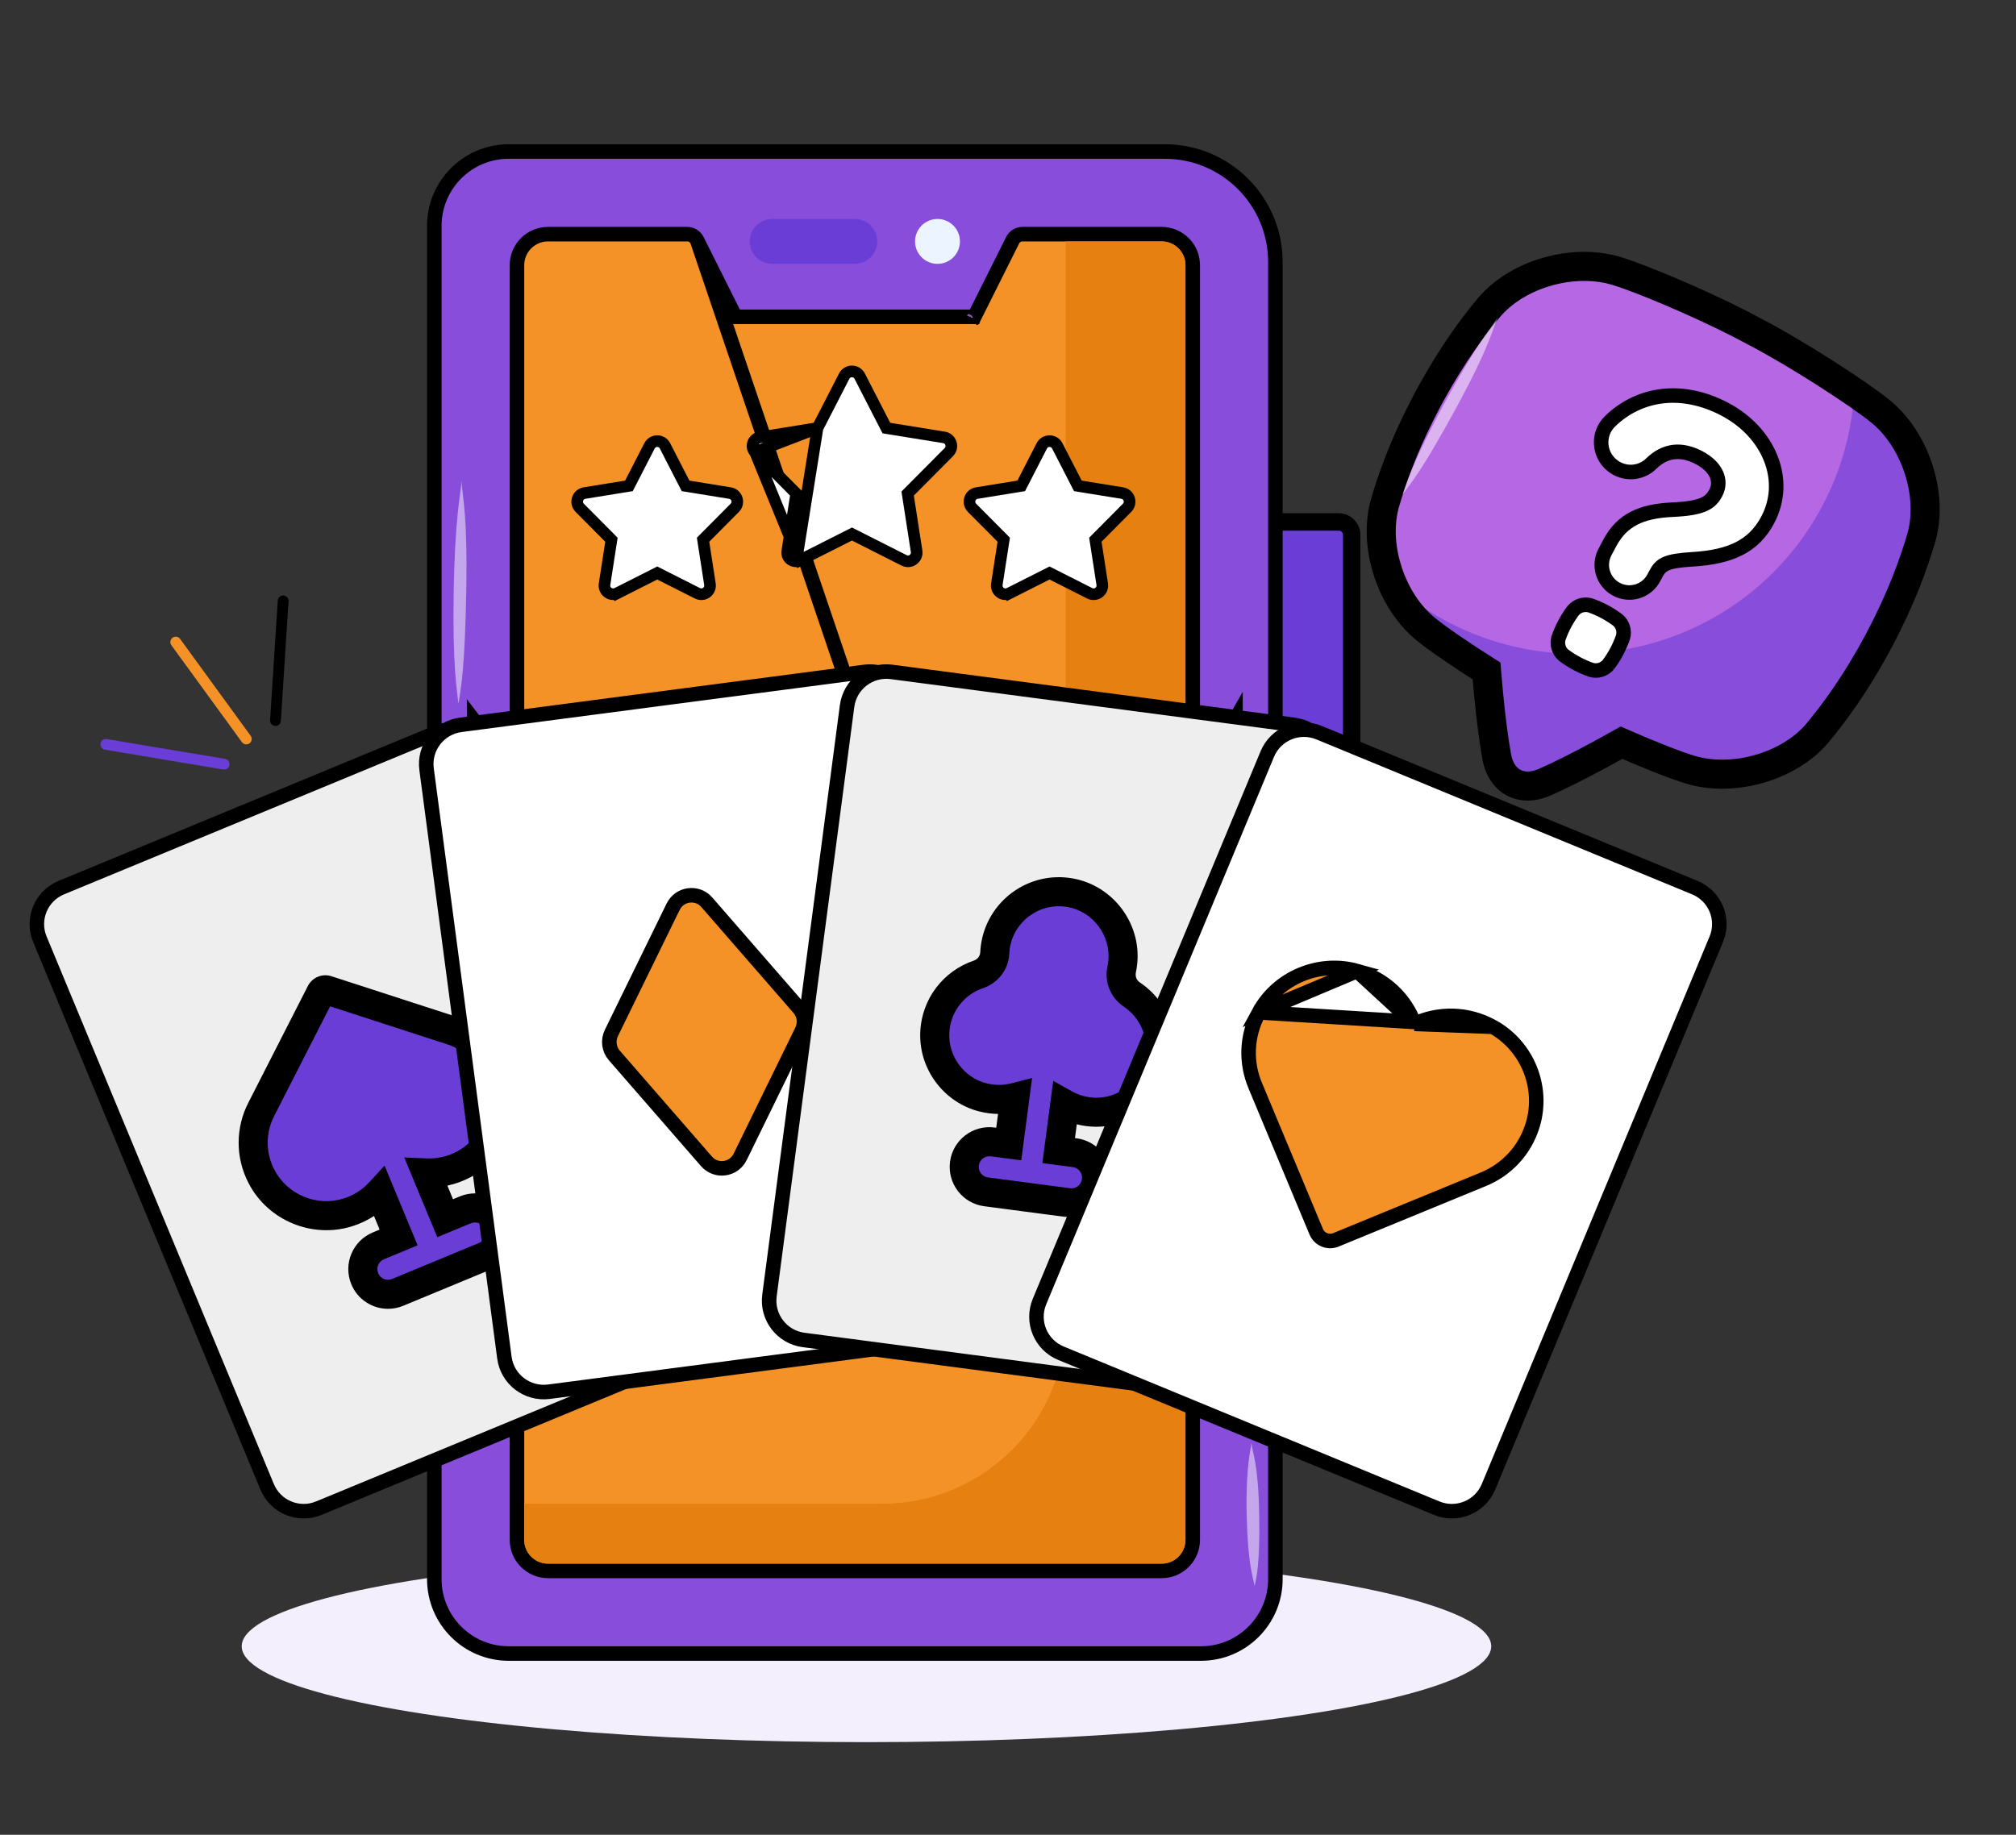 <?xml version="1.0" encoding="UTF-8"?>
<svg xmlns="http://www.w3.org/2000/svg" width="457" height="416" viewBox="0 0 457 416" fill="none">
  <rect x="0" y="0" width="457" height="416" fill="#333333" stroke="none"/>
  <ellipse cx="196.417" cy="373.263" rx="141.624" ry="21.738" fill="#F4EFFC"></ellipse>
  <path d="M246.049 273.205L245.849 273.122L245.634 273.094L193.997 266.296L193.782 266.268L193.567 266.296L141.93 273.094L141.715 273.122L141.515 273.205L99.468 290.622L98.452 291.043V292.143V358.032C98.452 367.353 106.007 374.909 115.328 374.909H272.237C281.558 374.909 289.114 367.353 289.114 358.032V292.142V291.042L288.097 290.621L246.049 273.205Z" fill="#884DDB" stroke="black" stroke-width="3.294"></path>
  <path d="M246.049 273.205L245.849 273.122L245.634 273.094L193.997 266.296L193.783 266.268L193.568 266.296L141.93 273.094L141.715 273.122L141.515 273.205L118.205 282.861L117.188 283.282V284.382V349.123C117.188 353.016 120.345 356.172 124.237 356.172H263.327C267.22 356.172 270.376 353.016 270.376 349.123V284.381V283.281L269.359 282.86L246.049 273.205Z" fill="#F59227" stroke="black" stroke-width="3.294"></path>
  <path d="M245.419 274.727L241.585 274.223V299.299C241.585 322.305 222.936 340.954 199.93 340.954H118.834V349.125C118.834 352.108 121.253 354.527 124.237 354.527H263.326C266.31 354.527 268.729 352.108 268.729 349.125V284.382L245.419 274.727Z" fill="#E68011"></path>
  <path d="M303.675 174.444C304.284 174.697 304.98 174.629 305.529 174.262C306.078 173.895 306.407 173.279 306.407 172.619V121.269C306.407 119.651 305.095 118.339 303.477 118.339H273.177C272.548 118.339 271.956 118.639 271.584 119.147C271.211 119.655 271.103 120.31 271.293 120.91L285.581 166.186C285.757 166.743 286.17 167.194 286.709 167.417L303.675 174.444Z" fill="#6A3ED6" stroke="black" stroke-width="3.952" stroke-linejoin="round"></path>
  <path d="M193.364 153.287L193.638 152.246L193.78 153.342C193.814 153.342 193.848 153.341 193.882 153.338C193.915 153.336 193.948 153.333 193.979 153.33C194.043 153.322 194.099 153.311 194.148 153.3C194.174 153.294 194.198 153.288 194.218 153.282C194.809 153.129 195.439 153.084 196.085 153.169L196.085 153.169L277.465 163.883C277.465 163.883 277.465 163.883 277.465 163.883C278.118 163.969 278.72 164.179 279.253 164.484L280.064 163.066L280.062 164.701C280.677 164.703 281.304 164.822 281.913 165.074L281.913 165.074L286.837 167.114L289.114 168.057V165.592V59.421C289.112 45.576 277.89 34.353 264.046 34.353H115.327C106.007 34.353 98.451 41.909 98.451 51.23V165.592V168.056L100.728 167.113L105.652 165.074C106.26 164.822 106.886 164.703 107.501 164.701L107.496 163.417L108.312 164.484C108.846 164.178 109.447 163.968 110.099 163.883L110.1 163.883L191.48 153.169L191.481 153.169C192.133 153.083 192.768 153.13 193.364 153.287ZM193.783 153.341L193.925 152.245L194.2 153.287C194.205 153.286 194.21 153.284 194.215 153.283C194.196 153.288 194.174 153.294 194.149 153.3C194.101 153.311 194.045 153.321 193.982 153.329C193.95 153.333 193.918 153.336 193.884 153.338C193.865 153.339 193.846 153.34 193.827 153.34C193.812 153.341 193.798 153.341 193.783 153.341ZM194.278 153.265C194.277 153.265 194.276 153.265 194.275 153.265C194.277 153.265 194.278 153.265 194.279 153.264L194.278 153.265Z" fill="#884DDB" stroke="black" stroke-width="3.294"></path>
  <path d="M191.48 153.168L191.48 153.168L119.05 162.704L117.188 162.949V161.071V60.139C117.188 56.247 120.345 53.09 124.237 53.09H155.781C156.726 53.09 157.594 53.624 158.018 54.472L191.48 153.168ZM191.48 153.168C192.132 153.082 192.768 153.129 193.363 153.286L193.637 152.246L193.779 153.341C193.814 153.341 193.848 153.34 193.882 153.338C193.916 153.336 193.949 153.333 193.981 153.329C194.046 153.321 194.103 153.31 194.152 153.298C194.176 153.293 194.198 153.287 194.218 153.282C194.808 153.128 195.438 153.083 196.084 153.168L196.085 153.168L268.514 162.704L270.376 162.949V161.071V60.139C270.376 56.247 267.22 53.09 263.327 53.09H231.783C230.838 53.09 229.97 53.624 229.546 54.474L220.87 71.827H166.695L158.018 54.474L191.48 153.168ZM193.924 152.244L194.2 153.287C194.205 153.285 194.21 153.284 194.215 153.283C194.197 153.287 194.177 153.293 194.155 153.298C194.106 153.309 194.049 153.32 193.985 153.328C193.953 153.332 193.92 153.335 193.886 153.337C193.852 153.339 193.817 153.34 193.783 153.34L193.924 152.244ZM220.649 72.267C220.65 72.266 220.65 72.265 220.651 72.264L220.65 72.266L220.649 72.267ZM166.915 72.267L166.914 72.266L166.915 72.267Z" fill="#F59227" stroke="black" stroke-width="3.294"></path>
  <path d="M263.327 54.737H241.585V157.498L268.729 161.072V60.14C268.729 57.156 266.31 54.737 263.327 54.737Z" fill="#E68011"></path>
  <path d="M117.838 307.396L117.838 307.396L100.267 174.173L100.267 174.173C99.957 171.829 101.133 169.625 103.078 168.515L108.515 165.413L102.255 165.438C101.121 165.443 99.97 165.663 98.862 166.121L98.862 166.121L13.895 201.252C13.895 201.252 13.895 201.252 13.894 201.252C9.317 203.144 7.141 208.384 9.038 212.957L9.039 212.958L60.554 337.102C62.45 341.674 67.698 343.841 72.273 341.949L72.274 341.949L141.714 313.238L140.87 310.083L124.208 312.273C121.096 312.682 118.246 310.495 117.838 307.396Z" fill="#EEEEEE" stroke="black" stroke-width="3.294"></path>
  <mask id="path-10-outside-1_71_11203" maskUnits="userSpaceOnUse" x="53.391" y="220.417" width="64" height="77" fill="black">
    <rect fill="white" x="53.391" y="220.417" width="64" height="77"></rect>
    <path fill-rule="evenodd" clip-rule="evenodd" d="M102.338 233.632C103.906 234.131 105.396 234.863 106.754 235.803L109.951 260.088C108.62 261.67 106.98 263.017 105.076 264.02C102.36 265.449 99.465 266.052 96.655 265.937L100.909 276.206L105.495 274.306C108.407 273.101 111.746 274.483 112.953 277.396C114.159 280.308 112.775 283.647 109.862 284.853L90.143 293.021C89.429 293.316 88.688 293.457 87.961 293.457C85.721 293.457 83.595 292.129 82.685 289.931C81.479 287.019 82.862 283.68 85.775 282.473L90.361 280.574L86.107 270.305C84.201 272.374 81.728 273.995 78.797 274.905C71.277 277.239 62.99 273.807 59.322 266.84C56.656 261.774 56.865 256.088 59.245 251.481L72.725 225.05C72.985 224.542 73.574 224.298 74.117 224.474L102.338 233.632Z"></path>
  </mask>
  <path fill-rule="evenodd" clip-rule="evenodd" d="M102.338 233.632C103.906 234.131 105.396 234.863 106.754 235.803L109.951 260.088C108.62 261.67 106.98 263.017 105.076 264.02C102.36 265.449 99.465 266.052 96.655 265.937L100.909 276.206L105.495 274.306C108.407 273.101 111.746 274.483 112.953 277.396C114.159 280.308 112.775 283.647 109.862 284.853L90.143 293.021C89.429 293.316 88.688 293.457 87.961 293.457C85.721 293.457 83.595 292.129 82.685 289.931C81.479 287.019 82.862 283.68 85.775 282.473L90.361 280.574L86.107 270.305C84.201 272.374 81.728 273.995 78.797 274.905C71.277 277.239 62.99 273.807 59.322 266.84C56.656 261.774 56.865 256.088 59.245 251.481L72.725 225.05C72.985 224.542 73.574 224.298 74.117 224.474L102.338 233.632Z" fill="#6A3ED6"></path>
  <path d="M106.754 235.803L110.02 235.373L109.829 233.925L108.628 233.095L106.754 235.803ZM102.338 233.632L101.322 236.764L101.33 236.767L101.339 236.77L102.338 233.632ZM109.951 260.088L112.471 262.208L113.406 261.097L113.216 259.658L109.951 260.088ZM105.076 264.02L106.609 266.934L106.61 266.934L105.076 264.02ZM96.655 265.937L96.79 262.646L91.639 262.435L93.612 267.197L96.655 265.937ZM100.909 276.206L97.866 277.466L99.126 280.509L102.169 279.249L100.909 276.206ZM105.495 274.306L104.236 271.263L104.235 271.263L105.495 274.306ZM112.953 277.396L109.91 278.656L109.91 278.656L112.953 277.396ZM109.862 284.853L108.603 281.81L108.602 281.81L109.862 284.853ZM90.143 293.021L91.402 296.064L91.403 296.064L90.143 293.021ZM82.685 289.931L79.642 291.191L79.642 291.192L82.685 289.931ZM85.775 282.473L84.514 279.431L84.514 279.431L85.775 282.473ZM90.361 280.574L91.621 283.617L94.664 282.357L93.404 279.314L90.361 280.574ZM86.107 270.305L89.15 269.045L87.177 264.282L83.685 268.074L86.107 270.305ZM78.797 274.905L79.773 278.05L79.773 278.05L78.797 274.905ZM59.322 266.84L62.237 265.305L62.237 265.305L59.322 266.84ZM59.245 251.481L62.171 252.993L62.175 252.985L62.179 252.978L59.245 251.481ZM72.725 225.05L69.792 223.551L69.791 223.554L72.725 225.05ZM74.117 224.474L75.133 221.341L75.132 221.341L74.117 224.474ZM108.628 233.095C107.002 231.969 105.217 231.092 103.338 230.493L101.339 236.77C102.595 237.17 103.79 237.757 104.88 238.511L108.628 233.095ZM113.216 259.658L110.02 235.373L103.489 236.233L106.685 260.518L113.216 259.658ZM106.61 266.934C108.903 265.727 110.875 264.105 112.471 262.208L107.43 257.968C106.365 259.234 105.057 260.307 103.542 261.105L106.61 266.934ZM96.52 269.227C99.898 269.366 103.369 268.639 106.609 266.934L103.542 261.105C101.35 262.259 99.032 262.738 96.79 262.646L96.52 269.227ZM103.951 274.945L99.698 264.676L93.612 267.197L97.866 277.466L103.951 274.945ZM104.235 271.263L99.648 273.163L102.169 279.249L106.755 277.349L104.235 271.263ZM115.996 276.136C114.093 271.541 108.826 269.364 104.236 271.263L106.754 277.35C107.988 276.839 109.4 277.425 109.91 278.656L115.996 276.136ZM111.122 287.896C115.716 285.995 117.898 280.729 115.996 276.135L109.91 278.656C110.42 279.888 109.835 281.3 108.603 281.81L111.122 287.896ZM91.403 296.064L111.123 287.896L108.602 281.81L88.883 289.978L91.403 296.064ZM87.961 296.75C89.114 296.75 90.282 296.528 91.402 296.064L88.884 289.978C88.575 290.105 88.263 290.163 87.961 290.163V296.75ZM79.642 291.192C81.079 294.662 84.435 296.75 87.961 296.75V290.163C87.007 290.163 86.111 289.596 85.728 288.671L79.642 291.192ZM84.514 279.431C79.921 281.333 77.741 286.599 79.642 291.191L85.728 288.672C85.218 287.439 85.803 286.027 87.035 285.516L84.514 279.431ZM89.101 277.531L84.514 279.431L87.035 285.516L91.621 283.617L89.101 277.531ZM83.064 271.566L87.318 281.835L93.404 279.314L89.15 269.045L83.064 271.566ZM79.773 278.05C83.27 276.965 86.239 275.024 88.53 272.537L83.685 268.074C82.164 269.725 80.186 271.025 77.82 271.759L79.773 278.05ZM56.408 268.374C60.815 276.746 70.737 280.855 79.773 278.05L77.82 271.759C71.816 273.623 65.166 270.868 62.237 265.305L56.408 268.374ZM56.319 249.969C53.468 255.488 53.217 262.313 56.408 268.374L62.237 265.305C60.094 261.236 60.261 256.689 62.171 252.993L56.319 249.969ZM69.791 223.554L56.311 249.985L62.179 252.978L75.659 226.546L69.791 223.554ZM75.132 221.341C73.049 220.665 70.787 221.605 69.792 223.551L75.658 226.548C75.183 227.48 74.1 227.931 73.101 227.607L75.132 221.341ZM103.355 230.499L75.133 221.341L73.1 227.606L101.322 236.764L103.355 230.499Z" fill="black" mask="url(#path-10-outside-1_71_11203)"></path>
  <path d="M196.005 152.341C197.198 152.184 198.37 152.27 199.469 152.558L205.539 154.15L199.47 155.743C197.289 156.316 195.575 158.147 195.265 160.493C195.265 160.493 195.265 160.493 195.265 160.494M196.005 152.341L193.632 160.278L195.265 160.494M196.005 152.341L104.45 164.341C99.526 164.986 96.049 169.487 96.699 174.405L96.699 174.405L114.342 307.826C114.342 307.826 114.342 307.827 114.342 307.827C114.992 312.743 119.518 316.192 124.44 315.547L199.264 305.74V302.474L182.535 300.281C179.404 299.871 177.212 297.015 177.622 293.915C177.622 293.915 177.622 293.915 177.622 293.915M196.005 152.341L177.622 293.915M195.265 160.494L177.622 293.915M195.265 160.494L177.622 293.915" fill="white" stroke="black" stroke-width="3.294"></path>
  <path d="M167.783 262.307L167.783 262.306L181.781 233.679C182.602 232.001 182.34 229.991 181.113 228.581L160.225 204.573C160.225 204.573 160.225 204.573 160.225 204.573C158.05 202.072 154.045 202.608 152.592 205.581C152.591 205.581 152.591 205.582 152.591 205.582L138.593 234.209C137.773 235.887 138.035 237.897 139.261 239.307L160.149 263.315L160.149 263.315C162.325 265.815 166.329 265.28 167.783 262.307Z" fill="#F59227" stroke="black" stroke-width="3.294"></path>
  <path d="M242.083 304.04L242.083 304.04C239.18 302.838 237.802 299.51 239.004 296.608L290.594 172.058C290.594 172.058 290.594 172.058 290.594 172.058C291.504 169.862 293.632 168.536 295.876 168.545L302.121 168.57L296.7 165.469C295.714 164.905 294.606 164.52 293.416 164.363L293.415 164.363L202.101 152.341L202.101 152.341C197.183 151.694 192.671 155.156 192.024 160.074L174.427 293.732L174.427 293.732C173.78 298.65 177.242 303.162 182.16 303.809L256.787 313.635L257.632 310.48L242.083 304.04Z" fill="#EEEEEE" stroke="black" stroke-width="3.294"></path>
  <mask id="path-15-outside-2_71_11203" maskUnits="userSpaceOnUse" x="207.888" y="198.181" width="59" height="78" fill="black">
    <rect fill="white" x="207.888" y="198.181" width="59" height="78"></rect>
    <path fill-rule="evenodd" clip-rule="evenodd" d="M256.585 249.725C254.221 251.307 251.394 252.211 248.424 252.178C245.832 252.15 243.44 251.47 241.377 250.31L239.986 260.877L243.623 261.356C246.748 261.767 248.948 264.634 248.537 267.76C248.159 270.633 245.706 272.724 242.885 272.724C242.637 272.724 242.386 272.708 242.133 272.675L223.54 270.227C220.415 269.816 218.214 266.948 218.626 263.823C219.037 260.698 221.902 258.5 225.03 258.908L228.667 259.387L230.059 248.819C227.765 249.407 225.277 249.445 222.765 248.801C216.236 247.127 211.659 240.988 211.897 234.252C212.122 227.897 216.274 222.798 221.777 220.93C223.905 220.208 225.395 218.321 225.499 216.076C225.517 215.665 225.554 215.251 225.609 214.836C226.689 206.632 234.406 200.929 242.644 202.417C249.98 203.742 255.215 210.633 254.532 218.055C254.477 218.646 254.389 219.225 254.268 219.79C253.794 222.013 254.701 224.249 256.592 225.513C259.772 227.637 262.024 230.963 262.786 234.755L256.585 249.725Z"></path>
  </mask>
  <path fill-rule="evenodd" clip-rule="evenodd" d="M256.585 249.725C254.221 251.307 251.394 252.211 248.424 252.178C245.832 252.15 243.44 251.47 241.377 250.31L239.986 260.877L243.623 261.356C246.748 261.767 248.948 264.634 248.537 267.76C248.159 270.633 245.706 272.724 242.885 272.724C242.637 272.724 242.386 272.708 242.133 272.675L223.54 270.227C220.415 269.816 218.214 266.948 218.626 263.823C219.037 260.698 221.902 258.5 225.03 258.908L228.667 259.387L230.059 248.819C227.765 249.407 225.277 249.445 222.765 248.801C216.236 247.127 211.659 240.988 211.897 234.252C212.122 227.897 216.274 222.798 221.777 220.93C223.905 220.208 225.395 218.321 225.499 216.076C225.517 215.665 225.554 215.251 225.609 214.836C226.689 206.632 234.406 200.929 242.644 202.417C249.98 203.742 255.215 210.633 254.532 218.055C254.477 218.646 254.389 219.225 254.268 219.79C253.794 222.013 254.701 224.249 256.592 225.513C259.772 227.637 262.024 230.963 262.786 234.755L256.585 249.725Z" fill="#6A3ED6"></path>
  <path d="M248.424 252.178L248.46 248.885L248.46 248.885L248.424 252.178ZM256.585 249.725L258.417 252.462L259.246 251.907L259.628 250.985L256.585 249.725ZM241.377 250.31L242.992 247.439L238.748 245.051L238.112 249.88L241.377 250.31ZM239.986 260.877L236.721 260.447L236.291 263.713L239.556 264.142L239.986 260.877ZM243.623 261.356L244.053 258.09L244.053 258.09L243.623 261.356ZM248.537 267.76L251.803 268.19L251.803 268.189L248.537 267.76ZM242.133 272.675L241.703 275.94L241.705 275.94L242.133 272.675ZM223.54 270.227L223.11 273.492L223.11 273.492L223.54 270.227ZM218.626 263.823L215.36 263.393L215.36 263.393L218.626 263.823ZM225.03 258.908L225.46 255.643L225.457 255.642L225.03 258.908ZM228.667 259.387L228.237 262.652L231.503 263.082L231.933 259.817L228.667 259.387ZM230.059 248.819L233.324 249.249L233.96 244.418L229.24 245.628L230.059 248.819ZM222.765 248.801L221.947 251.992L221.948 251.992L222.765 248.801ZM211.897 234.252L208.606 234.135L208.606 234.135L211.897 234.252ZM221.777 220.93L222.835 224.049L222.836 224.049L221.777 220.93ZM225.499 216.076L228.789 216.229L228.789 216.224L225.499 216.076ZM225.609 214.836L228.874 215.266L228.874 215.266L225.609 214.836ZM242.644 202.417L242.059 205.658L242.059 205.658L242.644 202.417ZM254.532 218.055L257.812 218.359L257.812 218.357L254.532 218.055ZM254.268 219.79L257.489 220.477L257.49 220.476L254.268 219.79ZM256.592 225.513L254.762 228.251L254.762 228.251L256.592 225.513ZM262.786 234.755L265.829 236.015L266.212 235.089L266.015 234.106L262.786 234.755ZM248.388 255.471C252.054 255.512 255.528 254.396 258.417 252.462L254.753 246.988C252.914 248.219 250.733 248.91 248.46 248.885L248.388 255.471ZM239.762 253.18C242.299 254.607 245.233 255.437 248.388 255.471L248.46 248.885C246.431 248.863 244.58 248.333 242.992 247.439L239.762 253.18ZM243.251 261.307L244.643 250.74L238.112 249.88L236.721 260.447L243.251 261.307ZM244.053 258.09L240.416 257.612L239.556 264.142L243.193 264.621L244.053 258.09ZM251.803 268.189C252.45 263.261 248.982 258.739 244.053 258.09L243.193 264.621C244.514 264.795 245.446 266.008 245.272 267.331L251.803 268.189ZM242.885 276.018C247.336 276.018 251.206 272.724 251.803 268.19L245.272 267.33C245.112 268.543 244.075 269.431 242.885 269.431V276.018ZM241.705 275.94C242.099 275.992 242.492 276.018 242.885 276.018V269.431C242.781 269.431 242.674 269.424 242.561 269.409L241.705 275.94ZM223.11 273.492L241.703 275.94L242.563 269.409L223.97 266.962L223.11 273.492ZM215.36 263.393C214.711 268.322 218.182 272.843 223.11 273.492L223.97 266.962C222.648 266.788 221.717 265.574 221.891 264.252L215.36 263.393ZM225.457 255.642C220.53 254.999 216.01 258.462 215.36 263.393L221.891 264.253C222.065 262.933 223.275 262.001 224.604 262.174L225.457 255.642ZM229.097 256.122L225.46 255.643L224.6 262.174L228.237 262.652L229.097 256.122ZM226.793 248.389L225.402 258.957L231.933 259.817L233.324 249.249L226.793 248.389ZM221.948 251.992C225.005 252.775 228.056 252.733 230.877 252.009L229.24 245.628C227.475 246.081 225.55 246.115 223.583 245.611L221.948 251.992ZM208.606 234.135C208.313 242.413 213.914 249.932 221.947 251.992L223.583 245.611C218.558 244.322 215.005 239.563 215.189 234.368L208.606 234.135ZM220.718 217.811C213.978 220.099 208.881 226.353 208.606 234.135L215.189 234.368C215.363 229.442 218.57 225.497 222.835 224.049L220.718 217.811ZM222.209 215.924C222.171 216.746 221.631 217.501 220.718 217.811L222.836 224.049C226.18 222.914 228.619 219.897 228.789 216.229L222.209 215.924ZM222.344 214.406C222.277 214.912 222.231 215.419 222.209 215.929L228.789 216.224C228.803 215.91 228.832 215.591 228.874 215.266L222.344 214.406ZM243.23 199.176C233.132 197.352 223.668 204.347 222.344 214.406L228.874 215.266C229.71 208.918 235.68 204.506 242.059 205.658L243.23 199.176ZM257.812 218.357C258.652 209.235 252.248 200.804 243.23 199.176L242.059 205.658C247.712 206.679 251.779 212.03 251.252 217.753L257.812 218.357ZM257.49 220.476C257.637 219.785 257.745 219.079 257.812 218.359L251.252 217.752C251.21 218.214 251.141 218.665 251.047 219.104L257.49 220.476ZM258.422 222.774C257.653 222.261 257.296 221.382 257.489 220.477L251.047 219.103C250.292 222.644 251.749 226.238 254.762 228.251L258.422 222.774ZM266.015 234.106C265.08 229.452 262.32 225.378 258.421 222.774L254.762 228.251C257.225 229.896 258.968 232.473 259.557 235.403L266.015 234.106ZM259.628 250.985L265.829 236.015L259.743 233.494L253.542 248.464L259.628 250.985Z" fill="black" mask="url(#path-15-outside-2_71_11203)"></path>
  <path d="M193.782 59.827H175.045C172.234 59.827 169.956 57.548 169.956 54.738C169.956 51.927 172.234 49.648 175.045 49.648H193.782C196.593 49.648 198.871 51.927 198.871 54.738C198.871 57.548 196.593 59.827 193.782 59.827Z" fill="#6A3ED6"></path>
  <path d="M212.518 59.825C215.329 59.825 217.607 57.546 217.607 54.736C217.607 51.925 215.329 49.647 212.518 49.647C209.707 49.647 207.429 51.925 207.429 54.736C207.429 57.546 209.707 59.825 212.518 59.825Z" fill="#ECF4FF"></path>
  <path d="M235.638 295.111L235.638 295.111C233.735 299.688 235.92 304.928 240.505 306.819L325.68 341.95C330.261 343.84 335.519 341.676 337.421 337.103C337.421 337.103 337.421 337.103 337.421 337.103L389.062 212.959L389.063 212.959C390.966 208.383 388.781 203.143 384.196 201.252L299.021 166.121L299.021 166.121C294.44 164.232 289.182 166.394 287.28 170.968C287.28 170.968 287.28 170.968 287.28 170.968L235.638 295.111Z" fill="white" stroke="black" stroke-width="3.294"></path>
  <path d="M338.38 232.805L338.38 232.805C346.223 237.152 350.034 246.515 347.444 255.065L347.444 255.065C345.666 260.933 341.424 265.247 336.276 267.364L302.829 281.113C301.097 281.825 299.099 281.014 298.373 279.275L284.522 246.086C284.522 246.086 284.522 246.086 284.522 246.086C282.384 240.967 282.459 234.934 285.382 229.536L338.38 232.805ZM338.38 232.805C332.593 229.597 326.048 229.636 320.645 232.145M338.38 232.805L320.645 232.145M320.645 232.145C318.608 226.574 314.003 221.955 307.63 220.164L320.645 232.145ZM307.629 220.164C298.993 217.736 289.638 221.678 285.382 229.536L307.629 220.164Z" fill="#F59227" stroke="black" stroke-width="3.294"></path>
  <path d="M435.587 121.753C438.284 112.035 434.09 99.59 426.272 93.263C421.523 89.376 407.402 80.186 397.55 75.079C387.81 69.761 372.298 63.191 366.418 61.432C356.798 58.495 344.135 61.978 337.597 69.653C333.685 74.344 328.788 80.954 323.56 90.749C318.367 100.555 315.625 108.313 313.923 114.181C311.226 123.899 315.42 136.345 323.238 142.671C325.802 144.768 331.098 148.415 336.978 152.126C337.092 153.583 337.229 155.144 337.388 156.806C338.02 163.457 338.682 168.207 339.297 171.599C340.319 177.241 344.882 179.667 350.131 177.359C353.287 175.972 357.595 173.865 363.462 170.669C364.928 169.873 366.298 169.113 367.571 168.391C373.938 171.192 379.921 173.542 383.095 174.496C392.712 177.439 405.375 173.956 411.923 166.286C415.826 161.588 420.72 154.979 425.949 145.187C431.134 135.366 433.875 127.616 435.587 121.753Z" fill="#884DDB"></path>
  <path d="M397.55 75.079C387.81 69.761 372.298 63.191 366.418 61.432C356.798 58.495 344.135 61.978 337.597 69.653C333.685 74.344 328.788 80.954 323.56 90.749C318.367 100.555 315.625 108.313 313.923 114.181C312.336 119.901 313.137 126.567 315.659 132.373C319.381 135.662 323.479 138.501 327.866 140.831C358.586 157.164 396.728 145.501 413.06 114.784C417.32 106.788 419.797 97.964 420.322 88.92C413.898 84.519 404.625 78.748 397.55 75.079Z" fill="#B667E3"></path>
  <mask id="path-23-outside-3_71_11203" maskUnits="userSpaceOnUse" x="286.499" y="42.447" width="167.699" height="167.699" fill="black">
    <rect fill="white" x="286.499" y="42.447" width="167.699" height="167.699"></rect>
    <path fill-rule="evenodd" clip-rule="evenodd" d="M369.045 62.306C376.086 64.814 389.027 70.426 397.55 75.079C407.402 80.186 421.523 89.376 426.272 93.263C434.09 99.59 438.284 112.035 435.587 121.753C433.875 127.616 431.134 135.366 425.949 145.187C420.72 154.979 415.826 161.588 411.923 166.286C405.375 173.956 392.712 177.439 383.095 174.496C379.921 173.542 373.938 171.192 367.571 168.391C366.298 169.113 364.928 169.873 363.462 170.669C357.595 173.865 353.287 175.972 350.131 177.359C344.882 179.667 340.319 177.241 339.297 171.599C338.682 168.207 338.02 163.457 337.388 156.806C337.229 155.144 337.092 153.583 336.978 152.126C331.098 148.415 325.802 144.768 323.238 142.671C315.563 136.461 311.381 124.355 313.781 114.72C313.826 114.54 313.873 114.36 313.923 114.181C314.135 113.448 314.364 112.685 314.612 111.892C316.348 106.341 319.016 99.33 323.56 90.749C323.887 90.137 324.212 89.537 324.536 88.95C329.397 80.135 333.929 74.051 337.597 69.653C338.415 68.694 339.327 67.8 340.318 66.976C347.253 61.208 358 58.862 366.418 61.432C367.153 61.652 368.039 61.947 369.045 62.306Z"></path>
  </mask>
  <path d="M397.55 75.079L395.972 77.969L396.003 77.986L396.034 78.002L397.55 75.079ZM369.045 62.306L367.939 65.408L369.045 62.306ZM426.272 93.263L424.186 95.811L424.193 95.817L424.2 95.823L426.272 93.263ZM435.587 121.753L438.749 122.676L438.755 122.654L438.761 122.633L435.587 121.753ZM425.949 145.187L428.854 146.738L428.858 146.732L428.861 146.725L425.949 145.187ZM411.923 166.286L414.428 168.424L414.442 168.407L414.456 168.391L411.923 166.286ZM383.095 174.496L384.059 171.346L384.051 171.344L384.043 171.341L383.095 174.496ZM367.571 168.391L368.897 165.377L367.384 164.711L365.946 165.526L367.571 168.391ZM363.462 170.669L361.89 167.775L361.886 167.777L363.462 170.669ZM350.131 177.359L348.805 174.344L348.805 174.344L350.131 177.359ZM339.297 171.599L342.538 171.012L342.538 171.012L339.297 171.599ZM337.388 156.806L340.667 156.495L340.666 156.493L337.388 156.806ZM336.978 152.126L340.262 151.869L340.133 150.222L338.736 149.341L336.978 152.126ZM323.238 142.671L325.323 140.122L325.317 140.116L325.31 140.111L323.238 142.671ZM313.781 114.72L316.977 115.516L316.977 115.516L313.781 114.72ZM313.923 114.181L310.759 113.264L310.754 113.283L310.749 113.301L313.923 114.181ZM314.612 111.892L311.469 110.909L311.469 110.909L314.612 111.892ZM323.56 90.749L320.654 89.198L320.649 89.208L323.56 90.749ZM324.536 88.95L321.652 87.359L324.536 88.95ZM337.597 69.653L335.09 67.518L335.079 67.531L335.068 67.544L337.597 69.653ZM340.318 66.976L338.212 64.444L338.212 64.444L340.318 66.976ZM366.418 61.432L365.457 64.582L365.465 64.585L365.474 64.588L366.418 61.432ZM399.128 72.188C390.44 67.445 377.339 61.764 370.15 59.203L367.939 65.408C374.832 67.864 387.614 73.407 395.972 77.969L399.128 72.188ZM428.358 90.714C423.39 86.648 409.064 77.338 399.066 72.154L396.034 78.002C405.74 83.034 419.657 92.105 424.186 95.811L428.358 90.714ZM438.761 122.633C440.316 117.03 439.852 110.814 438 105.204C436.149 99.593 432.824 94.328 428.343 90.702L424.2 95.823C427.538 98.524 430.22 102.645 431.745 107.268C433.271 111.892 433.555 116.758 432.414 120.872L438.761 122.633ZM428.861 146.725C434.164 136.681 436.984 128.721 438.749 122.676L432.426 120.829C430.767 126.511 428.104 134.051 423.036 143.649L428.861 146.725ZM414.456 168.391C418.481 163.546 423.505 156.754 428.854 146.738L423.044 143.635C417.934 153.204 413.172 159.629 409.389 164.181L414.456 168.391ZM382.131 177.645C387.642 179.332 393.866 179.144 399.553 177.541C405.239 175.938 410.652 172.847 414.428 168.424L409.418 164.147C406.646 167.395 402.453 169.88 397.766 171.201C393.081 172.521 388.165 172.603 384.059 171.346L382.131 177.645ZM366.245 171.406C372.634 174.216 378.77 176.635 382.147 177.65L384.043 171.341C381.072 170.449 375.242 168.167 368.897 165.377L366.245 171.406ZM365.034 173.563C366.516 172.758 367.903 171.989 369.196 171.256L365.946 165.526C364.693 166.237 363.341 166.987 361.89 167.775L365.034 173.563ZM351.456 180.375C354.72 178.94 359.115 176.787 365.037 173.562L361.886 167.777C356.076 170.942 351.853 173.005 348.805 174.344L351.456 180.375ZM336.056 172.186C336.706 175.775 338.583 178.774 341.582 180.369C344.582 181.963 348.118 181.842 351.456 180.374L348.805 174.344C346.894 175.185 345.525 175.005 344.675 174.553C343.825 174.101 342.91 173.066 342.538 171.012L336.056 172.186ZM334.109 157.118C334.747 163.831 335.42 168.679 336.056 172.187L342.538 171.012C341.944 167.736 341.292 163.082 340.667 156.495L334.109 157.118ZM333.695 152.383C333.81 153.862 333.949 155.441 334.109 157.12L340.666 156.493C340.509 154.846 340.374 153.305 340.262 151.869L333.695 152.383ZM321.153 145.221C323.881 147.452 329.32 151.187 335.22 154.911L338.736 149.341C332.876 145.642 327.722 142.084 325.323 140.122L321.153 145.221ZM310.585 113.924C307.87 124.826 312.517 138.232 321.166 145.232L325.31 140.111C318.61 134.689 314.893 123.884 316.977 115.516L310.585 113.924ZM310.749 113.301C310.692 113.508 310.637 113.716 310.585 113.925L316.977 115.516C317.015 115.364 317.055 115.212 317.096 115.062L310.749 113.301ZM311.469 110.909C311.214 111.725 310.978 112.51 310.759 113.264L317.086 115.099C317.293 114.386 317.515 113.645 317.756 112.875L311.469 110.909ZM320.649 89.208C316.003 97.981 313.26 105.182 311.469 110.909L317.756 112.875C319.437 107.501 322.029 100.678 326.471 92.29L320.649 89.208ZM321.652 87.359C321.321 87.96 320.988 88.573 320.654 89.198L326.466 92.3C326.785 91.701 327.104 91.114 327.42 90.54L321.652 87.359ZM335.068 67.544C331.285 72.08 326.628 78.336 321.652 87.359L327.42 90.54C332.166 81.934 336.574 76.023 340.127 71.763L335.068 67.544ZM338.212 64.444C337.086 65.38 336.037 66.406 335.09 67.518L340.105 71.789C340.792 70.982 341.569 70.22 342.424 69.508L338.212 64.444ZM367.38 58.282C357.843 55.37 345.953 58.005 338.212 64.444L342.424 69.508C348.554 64.41 358.157 62.354 365.457 64.582L367.38 58.282ZM370.15 59.203C369.112 58.833 368.169 58.518 367.362 58.277L365.474 64.588C366.137 64.786 366.965 65.061 367.939 65.408L370.15 59.203Z" fill="black" mask="url(#path-23-outside-3_71_11203)"></path>
  <path d="M364.599 150.696C364.135 151.248 363.521 151.655 362.831 151.865C362.142 152.076 361.406 152.083 360.712 151.885C358.478 151.104 356.376 149.986 354.48 148.571C353.927 148.107 353.521 147.493 353.31 146.804C353.099 146.114 353.093 145.378 353.291 144.684C354.07 142.448 355.188 140.346 356.606 138.45C357.07 137.897 357.684 137.491 358.373 137.28C359.063 137.069 359.799 137.063 360.493 137.261C362.727 138.042 364.828 139.16 366.725 140.575C367.278 141.04 367.684 141.656 367.894 142.347C368.105 143.038 368.11 143.776 367.909 144.47C367.131 146.706 366.013 148.808 364.594 150.704L364.599 150.696ZM394.185 124.418C391.48 125.781 388.107 126.544 383.57 126.818C377.817 127.185 376.54 127.914 375.397 130.064L374.945 130.913C374.568 131.656 374.047 132.315 373.413 132.854C372.778 133.392 372.043 133.799 371.249 134.05C370.455 134.301 369.62 134.391 368.791 134.315C367.962 134.239 367.157 133.999 366.422 133.608C365.687 133.218 365.037 132.684 364.511 132.04C363.984 131.395 363.592 130.652 363.356 129.853C363.12 129.055 363.046 128.218 363.138 127.391C363.229 126.564 363.485 125.763 363.889 125.036L364.937 123.066C366.285 120.531 368.062 118.716 370.371 117.52C372.608 116.36 375.369 115.74 379.064 115.563C385.86 115.27 387.717 114.064 388.924 111.795C390.44 108.944 388.99 105.808 385.221 103.804C381.104 101.615 377.428 102.061 374.294 105.133C373.284 106.119 371.984 106.757 370.585 106.953C369.186 107.148 367.762 106.892 366.519 106.221C366.375 106.144 366.229 106.066 366.096 105.975C365.233 105.436 364.506 104.706 363.968 103.843C363.431 102.979 363.098 102.004 362.995 100.992C362.885 99.994 363.005 98.983 363.346 98.038C363.686 97.094 364.238 96.239 364.96 95.54C368.204 92.333 372.435 90.312 376.968 89.804C381.534 89.302 386.408 90.347 391.061 92.821C395.894 95.39 399.559 99.317 401.382 103.877C403.26 108.568 403.024 113.539 400.72 117.872C399.146 120.856 397.001 123.004 394.185 124.418Z" fill="white" stroke="black" stroke-width="3.294"></path>
  <path d="M180.716 125.874L181.31 127.05C179.875 127.775 178.22 126.573 178.466 124.983L180.493 111.904L171.165 102.514M180.716 125.874L171.165 102.514M180.716 125.874L181.31 127.05L193.123 121.08L204.936 127.05C206.372 127.775 208.026 126.573 207.78 124.983L205.753 111.904L215.081 102.514C216.215 101.373 215.582 99.427 213.995 99.17L200.929 97.056L194.881 85.284C194.146 83.853 192.1 83.853 191.365 85.284L185.317 97.056M180.716 125.874L185.317 97.056M171.165 102.514C170.032 101.373 170.664 99.427 172.252 99.17L185.317 97.056M171.165 102.514L185.317 97.056" fill="white" stroke="black" stroke-width="2.635"></path>
  <path d="M228.813 134.517L228.219 133.341L228.813 134.517L237.916 129.917L247.018 134.517C248.454 135.242 250.109 134.04 249.862 132.451L248.301 122.372L255.488 115.136C256.622 113.995 255.99 112.05 254.402 111.793L244.334 110.164L239.673 101.092C238.938 99.661 236.893 99.661 236.158 101.092L231.497 110.164L221.43 111.793C219.842 112.05 219.21 113.995 220.343 115.136L227.531 122.372L225.969 132.451C225.723 134.04 227.377 135.242 228.813 134.517ZM248.25 122.043C248.25 122.043 248.25 122.044 248.25 122.044L248.25 122.043Z" fill="white" stroke="black" stroke-width="2.635"></path>
  <path d="M139.886 134.517L139.292 133.341L139.886 134.517L148.989 129.917L158.092 134.517C159.527 135.242 161.182 134.04 160.936 132.451L159.374 122.372L166.561 115.136C167.695 113.995 167.063 112.05 165.475 111.793L155.407 110.164L150.747 101.092C150.012 99.661 147.966 99.661 147.231 101.092L142.571 110.164L132.503 111.793C130.915 112.05 130.283 113.995 131.417 115.136L138.604 122.372L137.042 132.451C136.796 134.04 138.451 135.242 139.886 134.517ZM159.323 122.043C159.323 122.043 159.323 122.044 159.323 122.044L159.323 122.043Z" fill="white" stroke="black" stroke-width="2.635"></path>
  <path d="M55.837 167.555L39.837 145.576" stroke="#F59227" stroke-width="2.445" stroke-linecap="round"></path>
  <path d="M62.444 163.375L64.189 136.245" stroke="black" stroke-width="2.445" stroke-linecap="round"></path>
  <path d="M50.804 173.263L23.992 168.77" stroke="#6A3ED6" stroke-width="2.445" stroke-linecap="round"></path>
  <path d="M103.906 159.575C103.611 156.272 102.582 151.598 102.841 134.57C103.1 117.542 104.364 112.399 104.629 109.142C104.871 113.096 106.005 116.467 105.694 134.147C105.382 151.826 104.451 156.341 103.906 159.575Z" fill="white" fill-opacity="0.5"></path>
  <path d="M284.394 359.604C284.004 357.471 282.842 354.434 282.606 343.485C282.37 332.537 283.482 329.265 283.652 327.177C284.008 329.728 285.238 331.93 285.44 343.296C285.642 354.661 284.844 357.539 284.394 359.604Z" fill="white" fill-opacity="0.5"></path>
  <path d="M317.916 112.078C319.029 109.292 320.067 105.06 327.37 91.543C334.673 78.025 337.922 74.506 339.508 72.023C338.078 75.305 337.675 78.544 330.054 92.558C322.434 106.572 319.739 109.746 317.916 112.078Z" fill="white" fill-opacity="0.5"></path>
</svg>
